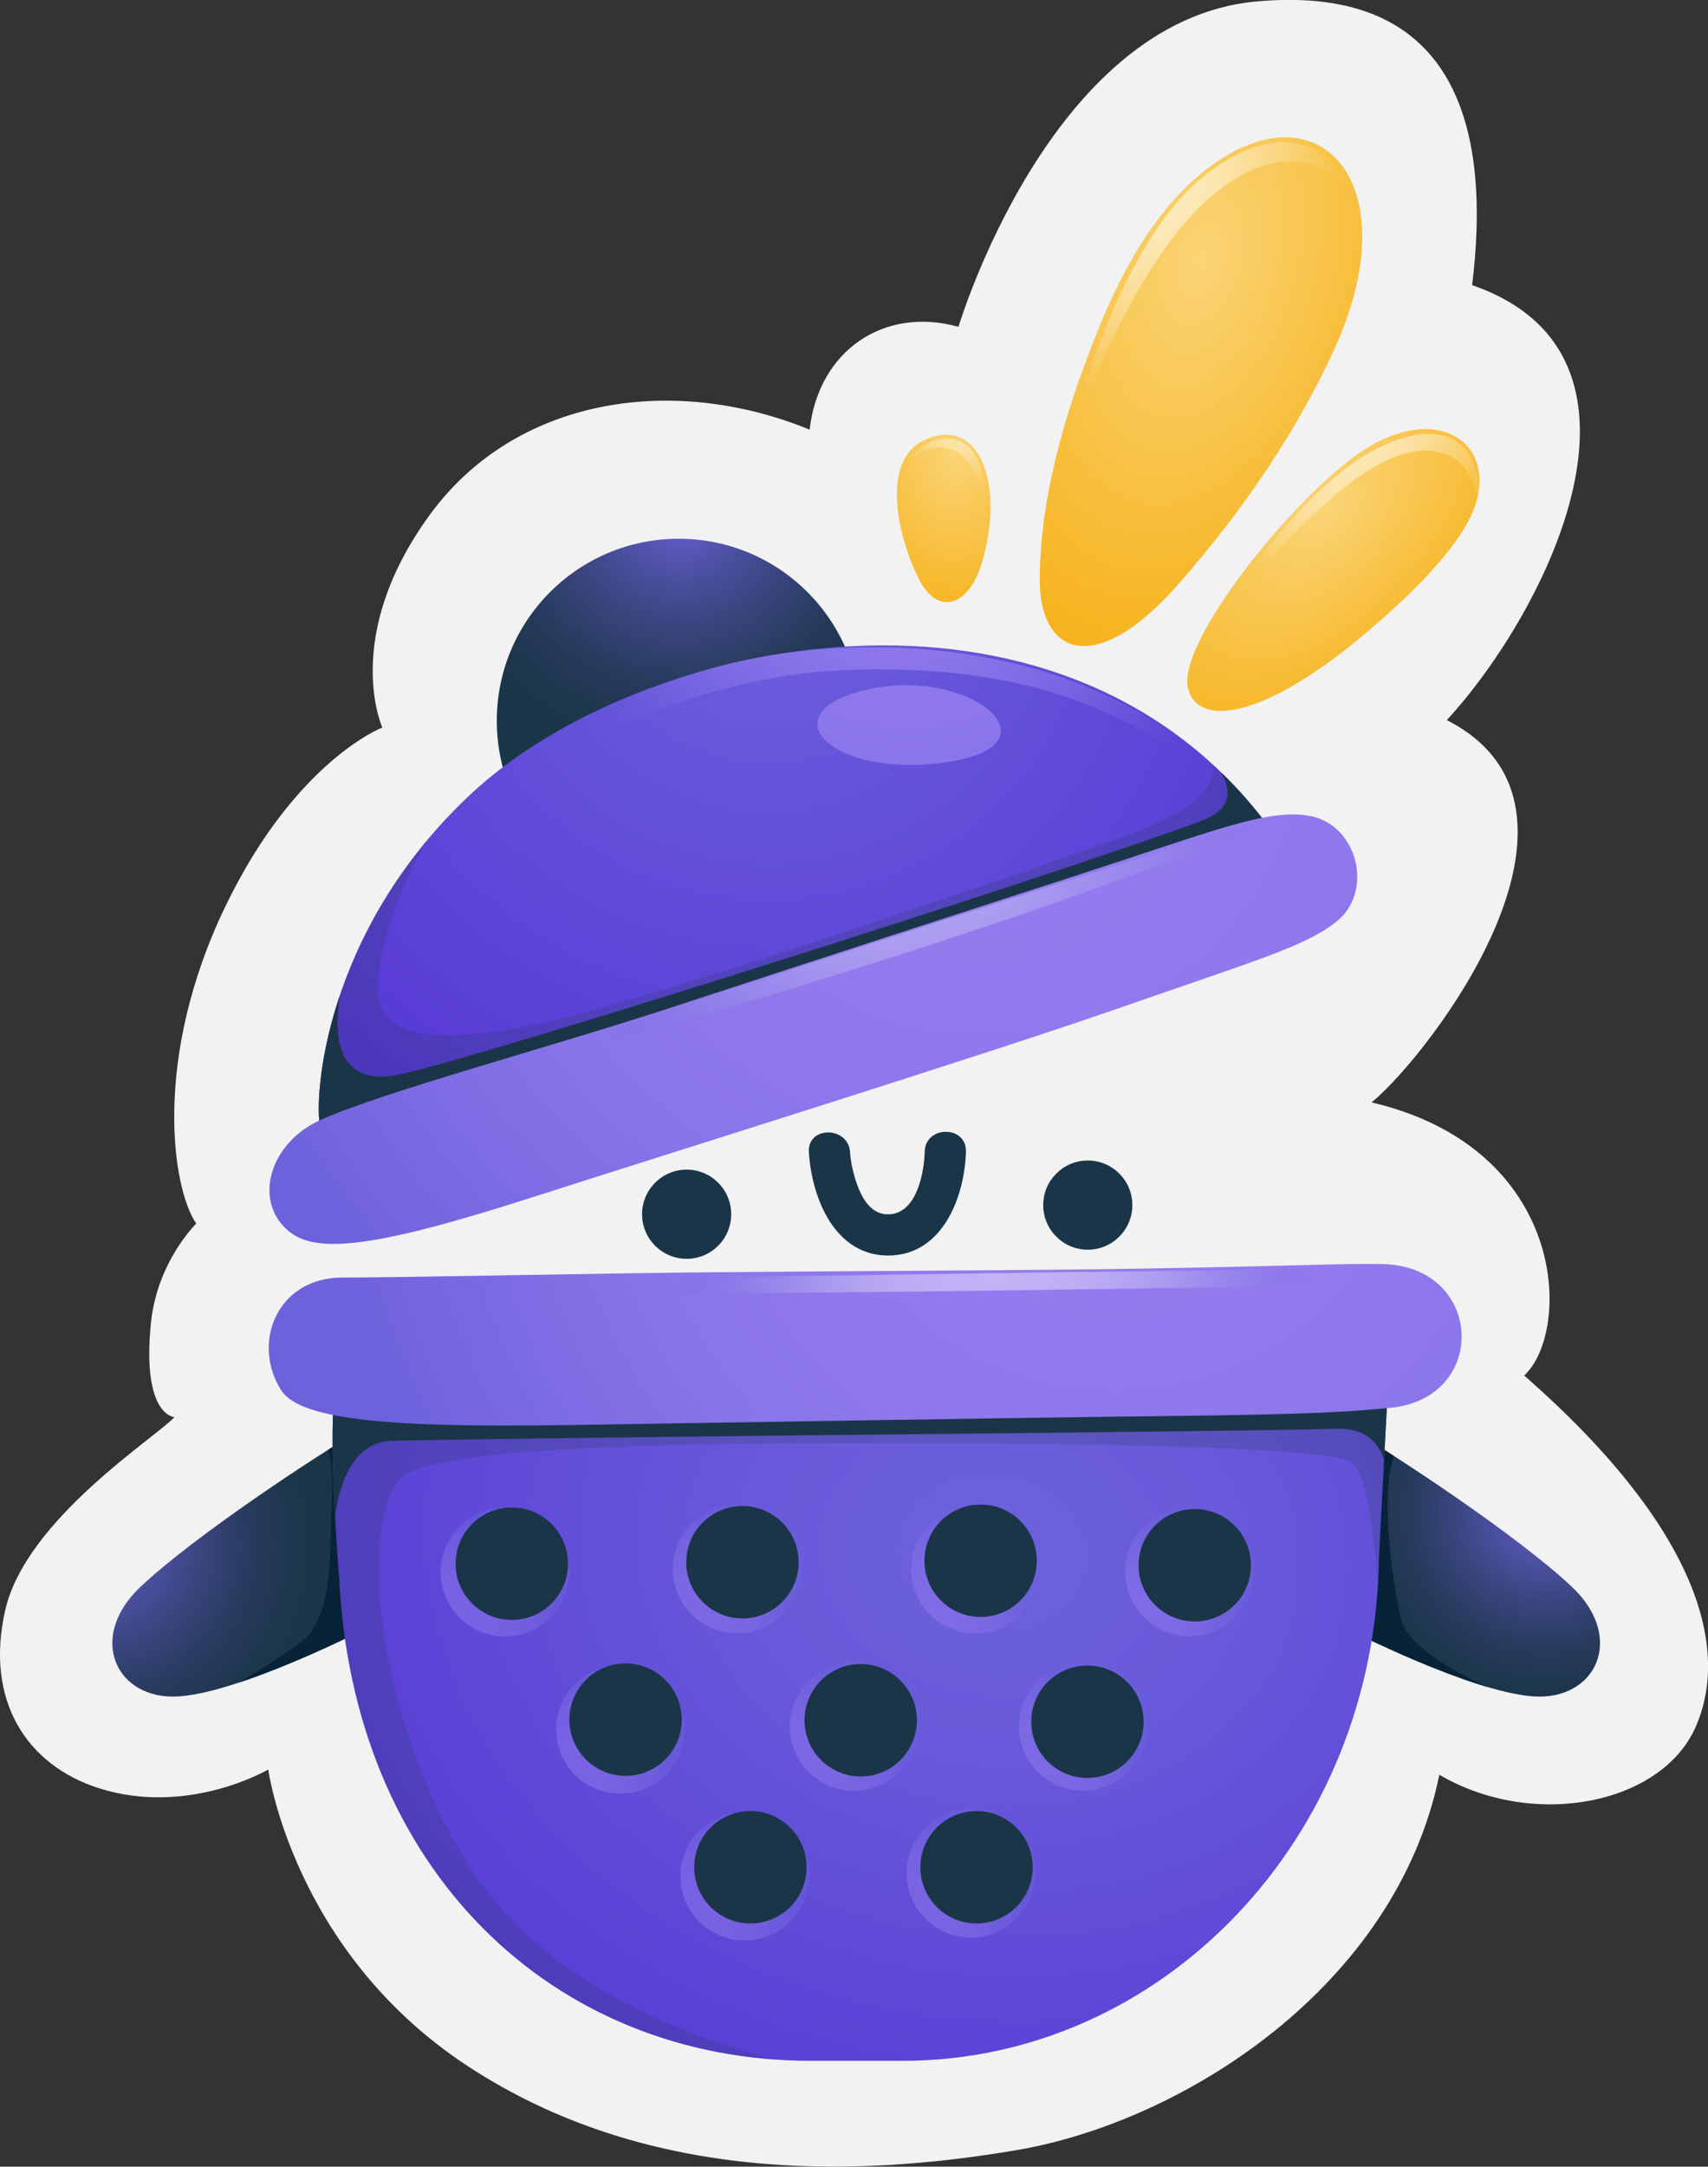 <?xml version="1.0" encoding="UTF-8"?>
<svg data-id="Layer_2" data-name="Layer 2" xmlns="http://www.w3.org/2000/svg" xmlns:xlink="http://www.w3.org/1999/xlink" viewBox="0 0 414.32 525.28">
  <rect x="0" y="0" width="414.32" height="525.28" fill="#333333" stroke="none"/>
  <defs>
    <style>
      .cls-1 {
        fill: url(#radial-gradient-7);
      }

      .cls-2 {
        clip-path: url(#clippath-2);
      }

      .cls-2, .cls-3, .cls-4, .cls-5 {
        fill: none;
      }

      .cls-6 {
        fill: url(#radial-gradient-9);
      }

      .cls-6, .cls-7, .cls-8, .cls-9, .cls-10, .cls-11, .cls-12, .cls-13, .cls-14 {
        opacity: .49;
      }

      .cls-15 {
        fill: url(#radial-gradient-28);
      }

      .cls-7 {
        fill: url(#radial-gradient-11);
      }

      .cls-8 {
        fill: url(#radial-gradient-12);
      }

      .cls-16 {
        fill: url(#radial-gradient-20);
      }

      .cls-17 {
        fill: url(#radial-gradient-21);
      }

      .cls-18 {
        fill: url(#radial-gradient-5);
      }

      .cls-19 {
        fill: url(#radial-gradient-4);
      }

      .cls-20, .cls-21 {
        fill: #1b3548;
      }

      .cls-22 {
        fill: url(#radial-gradient-25);
      }

      .cls-23 {
        fill: url(#radial-gradient-26);
      }

      .cls-9 {
        fill: url(#radial-gradient-10);
      }

      .cls-24 {
        fill: url(#radial-gradient-22);
      }

      .cls-25 {
        fill: url(#radial-gradient-6);
      }

      .cls-26 {
        fill: url(#radial-gradient-19);
      }

      .cls-27 {
        fill: url(#radial-gradient);
      }

      .cls-28 {
        fill: #072338;
      }

      .cls-29 {
        fill: url(#radial-gradient-27);
      }

      .cls-10 {
        fill: url(#radial-gradient-16);
      }

      .cls-11 {
        fill: url(#radial-gradient-13);
      }

      .cls-30 {
        fill: url(#radial-gradient-24);
      }

      .cls-3 {
        clip-path: url(#clippath-3);
      }

      .cls-31 {
        fill: url(#radial-gradient-2);
      }

      .cls-32 {
        fill: url(#radial-gradient-3);
      }

      .cls-12 {
        fill: url(#radial-gradient-8);
      }

      .cls-4 {
        clip-path: url(#clippath);
      }

      .cls-33 {
        fill: url(#radial-gradient-17);
      }

      .cls-13 {
        fill: url(#radial-gradient-14);
      }

      .cls-14 {
        fill: url(#radial-gradient-15);
      }

      .cls-5 {
        clip-path: url(#clippath-1);
      }

      .cls-34 {
        fill: url(#radial-gradient-23);
      }

      .cls-21 {
        opacity: .19;
      }

      .cls-35 {
        fill: url(#radial-gradient-18);
      }

      .cls-36 {
        fill: #f2f2f2;
      }
    </style>
    <radialGradient id="radial-gradient" cx="165.05" cy="123.14" fx="165.05" fy="123.14" r="61.96" gradientUnits="userSpaceOnUse">
      <stop offset="0" stop-color="#6d62dc"/>
      <stop offset=".06" stop-color="#645dcd"/>
      <stop offset=".28" stop-color="#4a4f9e"/>
      <stop offset=".5" stop-color="#364378"/>
      <stop offset=".69" stop-color="#273b5d"/>
      <stop offset=".87" stop-color="#1e364d"/>
      <stop offset="1" stop-color="#1b3548"/>
    </radialGradient>
    <radialGradient id="radial-gradient-2" cx="186.48" cy="139.48" fx="186.48" fy="139.48" r="160.47" gradientUnits="userSpaceOnUse">
      <stop offset="0" stop-color="#6d62dc"/>
      <stop offset="1" stop-color="#5536d5"/>
    </radialGradient>
    <clipPath id="clippath">
      <path class="cls-31" d="m77.64,273.02c-1.45-6.54.69-46.84,36.33-80.29,41.42-38.87,142.42-59.58,192.92,6.54l7.99,10.54-236.52,75.93-.73-12.72Z"/>
    </clipPath>
    <radialGradient id="radial-gradient-3" cx="22.99" cy="374.37" fx="22.99" fy="374.37" r="55.32" xlink:href="#radial-gradient"/>
    <radialGradient id="radial-gradient-4" cx="22.99" cy="374.37" fx="22.99" fy="374.37" r="55.32" xlink:href="#radial-gradient"/>
    <clipPath id="clippath-1">
      <path class="cls-19" d="m88.17,346.23c-11.26,6.54-41.05,26.16-54.13,38.51-13.08,12.35-5.81,27.61,9.45,26.52,15.26-1.09,45.05-16.35,45.05-16.35l-.36-48.68Z"/>
    </clipPath>
    <radialGradient id="radial-gradient-5" cx="375.04" cy="366.19" fx="375.04" fy="366.19" r="48.76" xlink:href="#radial-gradient"/>
    <radialGradient id="radial-gradient-6" cx="375.04" cy="366.19" fx="375.04" fy="366.19" r="48.76" xlink:href="#radial-gradient"/>
    <clipPath id="clippath-2">
      <path class="cls-25" d="m327.21,346.23c11.26,6.54,41.05,26.16,54.13,38.51s5.81,27.61-9.45,26.52c-15.26-1.09-45.05-16.35-45.05-16.35l.36-48.68Z"/>
    </clipPath>
    <radialGradient id="radial-gradient-7" cx="240.98" cy="374.91" fx="240.98" fy="374.91" r="198.87" gradientTransform="translate(40.48 41.12) rotate(7.24) scale(1 .82)" gradientUnits="userSpaceOnUse">
      <stop offset="0" stop-color="#6d62dc"/>
      <stop offset=".3" stop-color="#6859da"/>
      <stop offset=".79" stop-color="#5b42d6"/>
      <stop offset="1" stop-color="#5536d5"/>
    </radialGradient>
    <clipPath id="clippath-3">
      <path class="cls-1" d="m321.41,328.25l-232.33-1.63c-6.37,0-10.9.18-6.9,54.86l.07.36c3.09,71.28,51.79,117.78,114.52,117.78h22.19c62.72,0,114.82-53.66,115.55-122.32l2.18-41.42c0-6.37-8.9-7.63-15.27-7.63Z"/>
    </clipPath>
    <radialGradient id="radial-gradient-8" cx="108.73" cy="393.44" fx="108.73" fy="393.44" r="26.19" gradientUnits="userSpaceOnUse">
      <stop offset="0" stop-color="#967df0"/>
      <stop offset=".35" stop-color="#927aee"/>
      <stop offset=".63" stop-color="#8974e9"/>
      <stop offset=".87" stop-color="#7869e1"/>
      <stop offset="1" stop-color="#6d62dc"/>
    </radialGradient>
    <radialGradient id="radial-gradient-9" cx="165.08" cy="392.69" fx="165.08" fy="392.69" xlink:href="#radial-gradient-8"/>
    <radialGradient id="radial-gradient-10" cx="222.85" cy="392.69" fx="222.85" fy="392.69" xlink:href="#radial-gradient-8"/>
    <radialGradient id="radial-gradient-11" cx="274.8" cy="393.42" fx="274.8" fy="393.42" xlink:href="#radial-gradient-8"/>
    <radialGradient id="radial-gradient-12" cx="136.74" cy="431.57" fx="136.74" fy="431.57" r="26.19" xlink:href="#radial-gradient-8"/>
    <radialGradient id="radial-gradient-13" cx="193.42" cy="430.84" fx="193.42" fy="430.84" r="26.19" xlink:href="#radial-gradient-8"/>
    <radialGradient id="radial-gradient-14" cx="249.01" cy="430.84" fx="249.01" fy="430.84" r="26.19" xlink:href="#radial-gradient-8"/>
    <radialGradient id="radial-gradient-15" cx="166.9" cy="467.17" fx="166.9" fy="467.17" r="26.19" xlink:href="#radial-gradient-8"/>
    <radialGradient id="radial-gradient-16" cx="221.76" cy="466.45" fx="221.76" fy="466.45" r="26.19" xlink:href="#radial-gradient-8"/>
    <radialGradient id="radial-gradient-17" cx="239.89" cy="174.36" fx="239.89" fy="174.36" r="201.72" xlink:href="#radial-gradient-8"/>
    <radialGradient id="radial-gradient-18" cx="270.41" cy="263.74" fx="270.41" fy="263.74" r="192.09" xlink:href="#radial-gradient-8"/>
    <radialGradient id="radial-gradient-19" cx="291.49" cy="62.84" fx="291.49" fy="62.84" r="75.91" gradientTransform="translate(40.14 -119.23) rotate(15.83) scale(1 1.7)" gradientUnits="userSpaceOnUse">
      <stop offset="0" stop-color="#fad476"/>
      <stop offset="1" stop-color="#f5a800"/>
    </radialGradient>
    <radialGradient id="radial-gradient-20" cx="321.64" cy="123.14" fx="321.64" fy="123.14" r="53.63" gradientTransform="translate(224.74 -249.28) rotate(42.12) scale(1 1.72)" xlink:href="#radial-gradient-19"/>
    <radialGradient id="radial-gradient-21" cx="231.58" cy="110.42" fx="231.58" fy="110.42" r="37.06" gradientTransform="translate(0 -47.52) scale(1 1.43)" xlink:href="#radial-gradient-19"/>
    <radialGradient id="radial-gradient-22" cx="218.36" cy="122.86" fx="218.36" fy="122.86" r="88.04" gradientUnits="userSpaceOnUse">
      <stop offset="0" stop-color="#967df0"/>
      <stop offset=".17" stop-color="#957cef" stop-opacity=".99"/>
      <stop offset=".31" stop-color="#937bee" stop-opacity=".95"/>
      <stop offset=".43" stop-color="#9079ed" stop-opacity=".88"/>
      <stop offset=".54" stop-color="#8c77eb" stop-opacity=".78"/>
      <stop offset=".65" stop-color="#8773e9" stop-opacity=".65"/>
      <stop offset=".76" stop-color="#816fe5" stop-opacity=".5"/>
      <stop offset=".86" stop-color="#796ae2" stop-opacity=".32"/>
      <stop offset=".95" stop-color="#7164de" stop-opacity=".11"/>
      <stop offset="1" stop-color="#6d62dc" stop-opacity="0"/>
    </radialGradient>
    <radialGradient id="radial-gradient-23" cx="220.82" cy="120.41" fx="220.82" fy="120.41" r="109" xlink:href="#radial-gradient-8"/>
    <radialGradient id="radial-gradient-24" cx="213.46" cy="179.81" fx="213.46" fy="179.81" r="97.69" gradientUnits="userSpaceOnUse">
      <stop offset="0" stop-color="#c2b3f6"/>
      <stop offset=".17" stop-color="#c0b1f5" stop-opacity=".99"/>
      <stop offset=".3" stop-color="#bdaef4" stop-opacity=".95"/>
      <stop offset=".42" stop-color="#b7a9f2" stop-opacity=".88"/>
      <stop offset=".54" stop-color="#afa1f0" stop-opacity=".79"/>
      <stop offset=".64" stop-color="#a597ed" stop-opacity=".66"/>
      <stop offset=".75" stop-color="#988be9" stop-opacity=".51"/>
      <stop offset=".85" stop-color="#897de4" stop-opacity=".33"/>
      <stop offset=".94" stop-color="#786cdf" stop-opacity=".13"/>
      <stop offset="1" stop-color="#6d62dc" stop-opacity="0"/>
    </radialGradient>
    <radialGradient id="radial-gradient-25" cx="241.53" cy="306.28" fx="241.53" fy="306.28" r="78.42" xlink:href="#radial-gradient-24"/>
    <radialGradient id="radial-gradient-26" cx="264.69" cy="33.49" fx="264.69" fy="33.49" r="61.55" gradientUnits="userSpaceOnUse">
      <stop offset="0" stop-color="#fff"/>
      <stop offset=".62" stop-color="#fff" stop-opacity=".37"/>
      <stop offset="1" stop-color="#fff" stop-opacity="0"/>
    </radialGradient>
    <radialGradient id="radial-gradient-27" cx="321.36" cy="89.07" fx="321.36" fy="89.07" r="51.63" xlink:href="#radial-gradient-26"/>
    <radialGradient id="radial-gradient-28" cx="236.8" cy="93.89" fx="236.8" fy="93.89" r="24.13" xlink:href="#radial-gradient-26"/>
  </defs>
  <g id="Layer_1-2" data-name="Layer 1">
    <g>
      <path class="cls-36" d="m42.29,343.58c-4.2,4.72-35.94,24.67-41,46.69-5.06,22.03,5.22,37.73,22.78,43.28,21.64,6.83,41-4.56,41-4.56,0,0,6.01,44.26,48.62,72.06,42.61,27.81,92.45,27.08,132.9,20.22,40.45-6.86,92.09-39.72,102.56-91.01,22.75,13.36,53.84,7.25,62.15-11.53,8.31-18.78,1.14-47.83-41.56-85.25,11.56-10.83,10.65-55.03-37.02-66.22,14.08-11.56,60.13-71.37,18.24-92.68,24.56-26.72,55.25-88.48,6.14-105.45,4.47-36.11-2.55-73.41-52.47-68.76-50.03,4.67-72.12,78.87-72.12,78.87-18.06-5.06-33.95,5.78-36.11,24.92-33.59-13.72-71.5-7.58-92.09,20.58-21.63,29.6-11.56,51.64-11.56,51.64,0,0-20.9,7.97-37.92,43.04-18.06,37.2-13,68.91-7.22,77.22,0,0-9.5,9.2-11,24.14-2.25,22.45,5.69,22.78,5.69,22.78Z"/>
      <path class="cls-20" d="m196.22,279.35c.69,11.23,6.39,25.34,19.65,25.03,12.81-.3,18.14-14.22,18.44-25.17.17-6.44-9.83-6.43-10,0-.13,4.89-1.82,14.72-8.44,15.17-4.51.31-6.81-3.85-8.09-7.58-.92-2.69-1.44-5.34-1.57-7.45-.4-6.39-10.4-6.44-10,0h0Z"/>
      <g>
        <g>
          <circle class="cls-27" cx="164.65" cy="174.75" r="44.14"/>
          <g>
            <path class="cls-31" d="m77.64,273.02c-1.45-6.54.69-46.84,36.33-80.29,41.42-38.87,142.42-59.58,192.92,6.54l7.99,10.54-236.52,75.93-.73-12.72Z"/>
            <g class="cls-4">
              <path class="cls-21" d="m113.81,188.03c-9.45,12.35-21.79,34.29-22.15,51.36-.26,12.4,14.26,13.81,37.88,9.08,23.62-4.72,100.19-30.66,125.62-39.51,22.81-7.95,46.32-14.44,37.06-29.16-5.82-9.25,22.88,20.57,23.24,21.66.36,1.09-243.42,81.75-243.42,81.75,0,0-2.91-39.24,9.08-59.58,11.99-20.35,32.7-35.6,32.7-35.6Z"/>
              <path class="cls-20" d="m84.85,231.31c-4,12.72-7.07,33.3,12.26,29.16,19.07-4.09,151.23-45.78,194.01-61.31,12.88-4.68,3.44-14.03,1.63-17.17-1.81-3.13,23.25,24.71,23.25,24.71l-248.87,81.75,5.81-34.51,11.9-22.62Z"/>
            </g>
          </g>
          <g>
            <path class="cls-32" d="m88.17,346.23c-11.26,6.54-41.05,26.16-54.13,38.51-13.08,12.35-5.81,27.61,9.45,26.52,15.26-1.09,45.05-16.35,45.05-16.35l-.36-48.68Z"/>
            <g class="cls-5">
              <path class="cls-28" d="m73.4,346.03c6.27,1.09,7.63,6.27,7.08,18.53-.54,12.26.27,23.43-5.18,31.34-2.36,3.42-23.98,16.08-24.52,16.35s43.33-16.62,43.33-16.62l4.36-56.4-25.07,6.81Z"/>
            </g>
          </g>
          <g>
            <path class="cls-18" d="m327.21,346.23c11.26,6.54,41.05,26.16,54.13,38.51s5.81,27.61-9.45,26.52c-15.26-1.09-45.05-16.35-45.05-16.35l.36-48.68Z"/>
            <g class="cls-2">
              <path class="cls-28" d="m341.25,349.48c-8.36,2.91-3.27,35.6-1.45,42.87,1.82,7.27,14.53,14.17,27.25,19.26s-44.32-11.63-44.32-11.63l10.54-54.13,4,2.54"/>
            </g>
          </g>
          <g>
            <path class="cls-1" d="m321.41,328.25l-232.33-1.63c-6.37,0-10.9.18-6.9,54.86l.07.36c3.09,71.28,51.79,117.78,114.52,117.78h22.19c62.72,0,114.82-53.66,115.55-122.32l2.18-41.42c0-6.37-8.9-7.63-15.27-7.63Z"/>
            <g class="cls-3">
              <path class="cls-21" d="m225.72,504.07c-24.52,1.63-83.93-11.99-108.99-47.41-25.07-35.42-30.19-86.77-19.62-98.09,7.63-8.17,69.21-8.72,119.89-8.72s107.36,1.09,111.17,4.9c5.45,5.45,7.08,38.69,5.99,44.69-1.09,5.99,5.45-68.67,5.45-68.67l-269.76,1.09,4.36,78.48,42.51,76.3,75.75,21.25,33.24-3.81Z"/>
              <path class="cls-20" d="m81.03,339.49c-4.72,5.81-.27,40.87-.27,40.87,0,0-2.28-30.72,14.44-31.06,52.68-1.09,206-2.18,228.89-2.91,11.35-.36,11.99,8.72,13.08,13.08,1.09,4.36,6.18-24.34,6.18-24.34l-262.31,4.36Z"/>
            </g>
          </g>
          <circle class="cls-12" cx="122.51" cy="381.11" r="15.62"/>
          <circle class="cls-6" cx="178.85" cy="380.36" r="15.62"/>
          <circle class="cls-9" cx="236.62" cy="380.36" r="15.62"/>
          <circle class="cls-7" cx="288.57" cy="381.09" r="15.62"/>
          <circle class="cls-8" cx="150.52" cy="419.24" r="15.62"/>
          <circle class="cls-11" cx="207.19" cy="418.51" r="15.62"/>
          <circle class="cls-13" cx="262.78" cy="418.51" r="15.62"/>
          <circle class="cls-14" cx="180.67" cy="454.84" r="15.62"/>
          <circle class="cls-10" cx="235.53" cy="454.12" r="15.62"/>
          <circle class="cls-20" cx="124.15" cy="379.1" r="13.63"/>
          <circle class="cls-20" cx="180.1" cy="378.74" r="13.63"/>
          <circle class="cls-20" cx="237.87" cy="378.38" r="13.63"/>
          <circle class="cls-20" cx="289.82" cy="379.47" r="13.63"/>
          <circle class="cls-20" cx="151.75" cy="416.9" r="13.63"/>
          <circle class="cls-20" cx="208.79" cy="417.05" r="13.63"/>
          <circle class="cls-20" cx="263.78" cy="417.41" r="13.63"/>
          <circle class="cls-20" cx="182.03" cy="452.69" r="13.63"/>
          <circle class="cls-20" cx="236.89" cy="452.69" r="13.63"/>
          <path class="cls-33" d="m77.64,271.57c-12.25,5.54-16.35,19.62-7.63,26.89,6.52,5.43,19.98,4.36,58.49-7.99s109.72-34.51,143.15-46.14c33.42-11.63,44.65-14.81,52.32-20.71,9.45-7.27,5.45-23.62-6.18-25.8-10.31-1.93-23.25,3.63-58.13,14.9-25.17,8.13-66.12,21.44-95.91,31.24-29.79,9.81-70.85,20.71-86.11,27.61Z"/>
          <path class="cls-35" d="m83.09,309.72c-15.99,0-22.16,15.99-14.85,27.38,4.71,7.34,27.83,9.02,69.2,8.39,41.37-.63,108.21-1.78,144.42-2.18,38.42-.42,45.28-1.09,55.19-1.98,24.34-2.18,22.89-34.51-1.82-34.88-10.71-.16-19.92.45-57.4,1.09-27.05.47-63.91.52-103.88.89-32.09.29-75.17,1.29-90.86,1.29Z"/>
          <circle class="cls-20" cx="166.56" cy="294.37" r="10.81"/>
          <circle class="cls-20" cx="263.87" cy="292.16" r="10.81"/>
          <path class="cls-26" d="m293.08,40.68c-8.76,6.63-18.26,18.26-26.7,39.24-8.6,21.35-13.9,40.87-14.17,59.95s13.46,24.51,33.24,2.18c16.89-19.07,29.51-38.42,38.15-57.22,18.53-40.33-3.54-64.58-30.52-44.14Z"/>
          <path class="cls-16" d="m329.6,109.9c-16.61,11.53-44.14,46.05-41.42,56.95,2.45,9.78,18.77,7.17,42.78-13.08,13.9-11.72,25.58-23.99,27.52-33.52,3-14.71-11.79-22.23-28.88-10.35Z"/>
          <path class="cls-17" d="m223.87,106.9c-10.28,5.14-5.99,23.43-1.09,33.24,4.9,9.81,12.3,6.28,15.26-3.27,5.99-19.35-.54-36.79-14.17-29.97Z"/>
        </g>
        <path class="cls-24" d="m109.37,200.79c1.09-1.91,32.78-39.08,89.38-43.33,54.5-4.09,87.47,17.71,101.09,35.15-21.25-16.62-44.69-31.61-92.64-30.25-55.35,1.57-97.82,38.42-97.82,38.42Z"/>
        <path class="cls-34" d="m209.92,167.28c-24.06,5.75-7.63,21.8,20.16,17.44,27.79-4.36,4.9-23.43-20.16-17.44Z"/>
        <path class="cls-30" d="m110.55,262.28c11.99-4.72,176.51-58.81,196.34-63.01,0,0-30.67,14.42-109.78,38.85-45.89,14.17-86.56,24.16-86.56,24.16Z"/>
        <path class="cls-22" d="m182.12,309.52c-21.53.2-60.25,1.59-48.23,3.27,13.62,1.91,151.77-.54,181.48-1.09,28.61-.52,32.33-1.87,17.17-3.27-14.71-1.36-120.98.82-150.41,1.09Z"/>
        <path class="cls-23" d="m258.69,110.33c.27-4.63,12.26-50.68,32.97-67.3,20.71-16.62,32.7-5.45,35.7,3.27-8.17-10.08-21.93-9.95-35.7,3.27-20.44,19.62-32.97,60.76-32.97,60.76Z"/>
        <path class="cls-29" d="m293.57,153.11c1.08-2.94,21.84-36.06,42.07-45.15,20.23-9.08,24.69,6.45,22.44,13.47-.2-8.92-8.02-15.64-20.64-10.28-18.88,8.01-43.87,41.96-43.87,41.96Z"/>
        <path class="cls-15" d="m220.09,111.87c.91-1.82,7.27-8.17,13.81-4.36,6.54,3.81,5.27,20.35,5.27,20.35,0,0-.54-15.26-7.45-18.53-5.82-2.76-11.63,2.54-11.63,2.54Z"/>
      </g>
    </g>
  </g>
</svg>